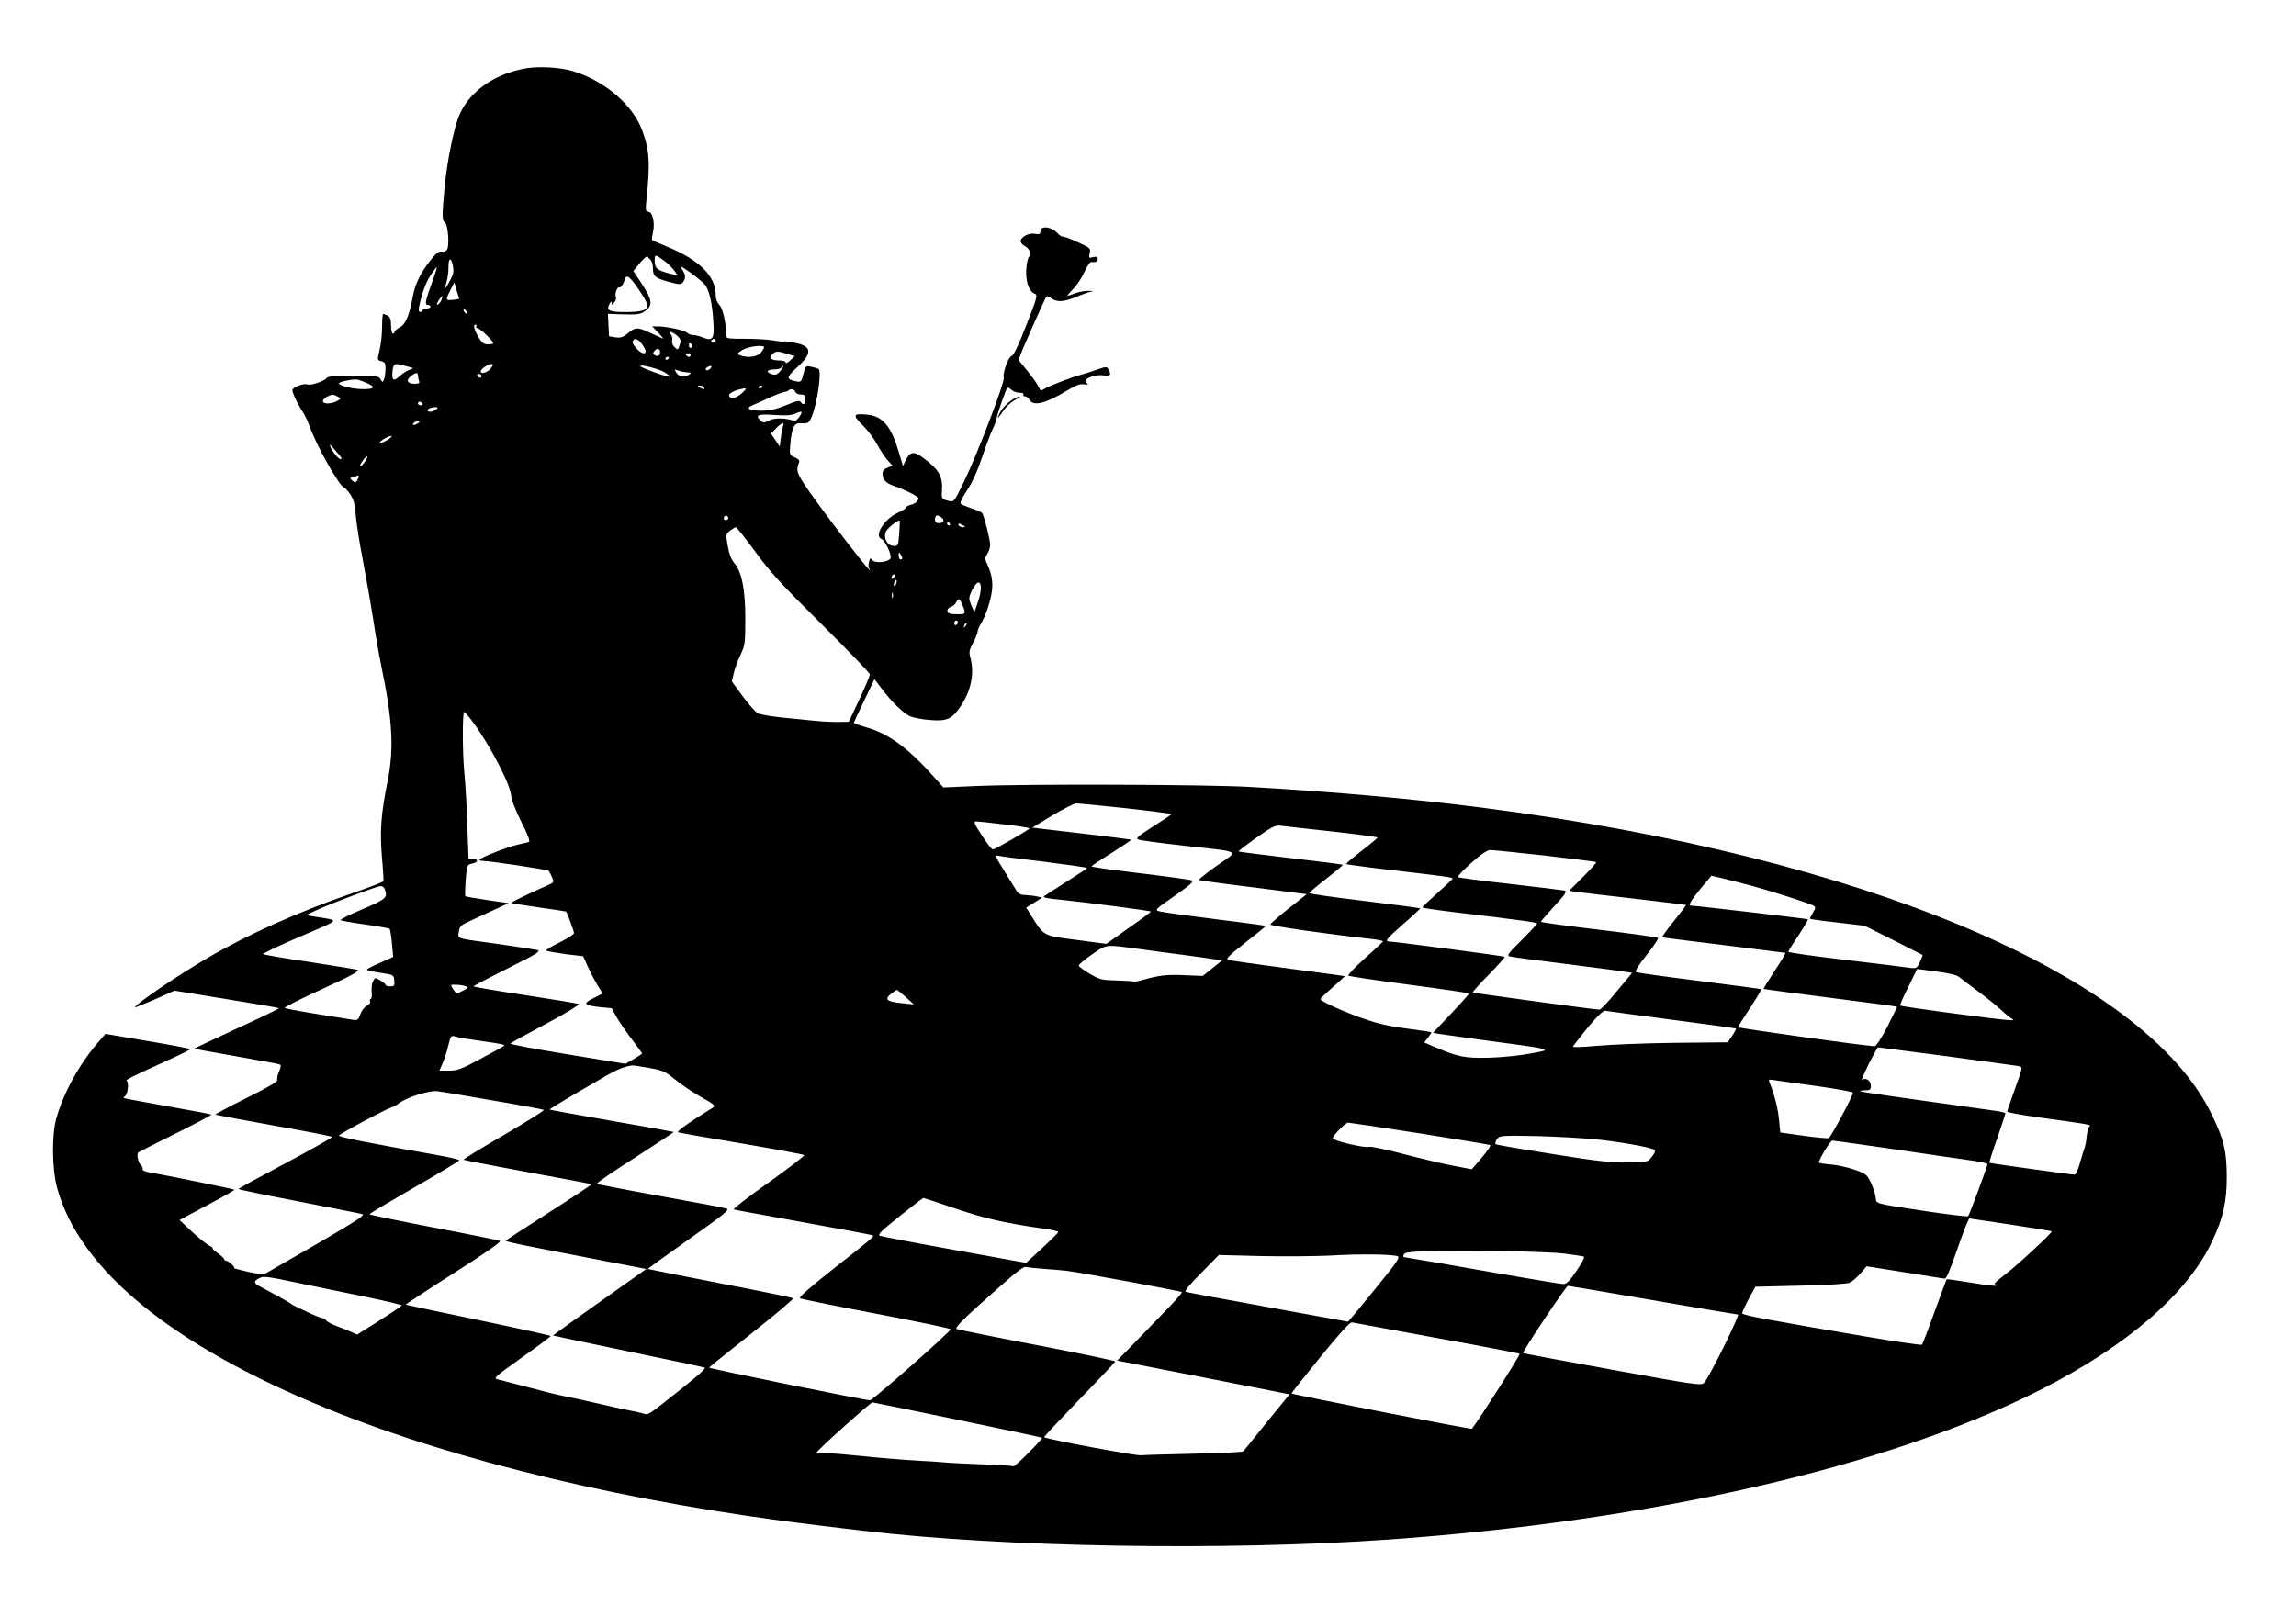  <svg version="1.0" xmlns="http://www.w3.org/2000/svg"
 width="1280pt" height="895pt" viewBox="0 0 1280 895"
 preserveAspectRatio="xMidYMid meet"><g transform="translate(0,895) scale(0.1,-0.1)"
fill="#000000" stroke="none">
<path d="M2940 8570 c-176 -28 -316 -123 -377 -256 -31 -69 -71 -260 -85 -414
-14 -153 -14 -180 2 -190 18 -11 27 -135 11 -154 -7 -8 -20 -12 -30 -9 -14 3
-31 -10 -61 -48 -56 -71 -86 -133 -99 -204 -20 -106 -40 -154 -72 -170 -16 -9
-29 -20 -29 -25 0 -6 -4 -10 -10 -10 -5 0 -10 20 -10 45 0 34 -5 47 -19 55
-11 5 -22 10 -25 10 -3 0 -6 -33 -6 -72 0 -40 -6 -99 -14 -130 -13 -56 -13
-57 10 -62 20 -5 24 -13 23 -44 0 -20 -4 -46 -8 -57 -8 -19 -8 -19 -19 0 -10
18 -22 20 -152 20 -100 0 -143 -4 -148 -12 -10 -17 -89 -44 -107 -37 -22 9
-85 -16 -85 -32 0 -16 33 -85 60 -124 9 -14 25 -47 35 -75 42 -117 172 -345
195 -345 4 0 19 -17 33 -37 19 -29 26 -55 30 -113 3 -41 21 -158 41 -260 19
-102 45 -248 57 -325 11 -77 31 -192 44 -255 63 -303 72 -462 37 -640 -38
-189 -45 -279 -33 -427 7 -75 10 -136 9 -137 -17 -10 -80 -34 -158 -61 -311
-107 -597 -234 -825 -368 -174 -102 -411 -264 -402 -274 2 -1 52 19 112 45
l108 48 289 -47 c159 -26 291 -48 293 -51 2 -2 -103 -53 -234 -113 -132 -61
-238 -111 -237 -112 1 -2 105 -21 232 -43 126 -22 235 -42 242 -45 10 -4 9
-12 -2 -40 -9 -20 -13 -41 -10 -48 3 -8 -60 -44 -172 -100 -97 -48 -175 -90
-173 -92 2 -2 148 -29 324 -61 176 -31 323 -60 327 -63 3 -3 -113 -69 -258
-146 -145 -77 -264 -142 -264 -145 0 -3 150 -34 333 -69 182 -36 343 -67 356
-71 19 -5 -24 -33 -245 -162 -148 -85 -279 -161 -290 -167 -17 -8 -42 -6 -105
8 -46 11 -80 20 -75 20 13 1 -30 41 -44 41 -5 0 -10 4 -10 8 0 5 -17 21 -37
35 -21 15 -33 27 -28 27 6 0 -3 7 -20 15 -16 9 -60 44 -97 79 l-67 63 155 83
c85 45 153 84 151 86 -3 4 -377 80 -480 98 -21 4 -35 11 -32 16 3 4 -2 16 -11
25 -15 14 -23 60 -13 69 2 2 96 50 208 105 112 56 202 104 200 106 -2 2 -112
23 -244 46 -132 24 -242 44 -245 46 -2 2 1 7 7 11 16 10 23 80 9 85 -11 4 34
26 252 125 56 25 102 49 102 52 0 3 -106 23 -236 45 l-236 40 -39 -45 c-108
-125 -196 -285 -236 -430 -25 -92 -23 -278 5 -382 123 -457 643 -882 1509
-1234 725 -295 1689 -524 2728 -649 116 -14 228 -27 250 -30 777 -93 2018
-114 2935 -50 1471 104 2783 405 3629 832 492 249 830 542 966 837 59 126 79
215 79 351 0 145 -15 209 -84 351 -376 776 -1938 1435 -4050 1708 -382 50
-854 92 -1315 118 -251 14 -1248 17 -1523 5 l-183 -8 -47 53 c-142 160 -251
243 -372 279 -44 13 -80 26 -80 29 1 3 26 59 58 124 l57 119 41 -54 c56 -74
118 -134 157 -153 18 -8 69 -18 113 -21 95 -8 123 6 172 81 56 83 75 182 52
266 -9 31 -7 43 15 84 14 26 25 54 25 62 0 8 9 29 20 47 30 49 61 151 62 205
1 44 -8 81 -34 137 -8 16 -6 27 6 44 9 13 16 36 16 51 0 28 -33 158 -44 177
-4 5 -30 17 -59 26 -28 10 -56 21 -61 26 -6 5 9 36 36 76 29 44 58 108 83 183
21 63 47 133 58 155 11 22 21 50 23 62 2 21 52 162 60 172 2 2 12 -3 22 -12
10 -10 31 -17 46 -17 16 0 25 -4 21 -10 -3 -5 1 -10 9 -10 8 0 20 -9 26 -20
20 -37 90 -20 205 50 51 31 76 41 98 37 25 -3 27 -2 14 8 -26 19 41 49 93 42
41 -5 47 1 30 32 -9 18 -12 18 -67 -1 -32 -11 -71 -24 -88 -28 -53 -14 -179
-63 -202 -78 -21 -13 -23 -12 -32 9 -5 13 -33 53 -61 88 l-52 64 22 56 c35 83
128 292 134 298 2 3 15 -2 28 -11 31 -22 69 -20 136 8 31 13 68 26 82 29 19 3
17 4 -10 5 -19 1 -53 -5 -75 -13 -22 -8 -42 -15 -45 -15 -2 0 12 17 32 38 21
20 49 63 63 95 15 32 32 57 38 56 26 -3 37 2 37 17 0 12 -6 15 -26 10 -24 -6
-25 -5 -19 22 6 27 3 30 -63 60 -38 18 -76 32 -84 32 -9 0 -21 7 -29 16 -33
40 -99 49 -99 14 0 -16 -5 -18 -30 -14 -33 7 -80 -17 -80 -41 0 -8 9 -19 20
-25 30 -16 43 -46 27 -62 -8 -7 -14 -40 -16 -75 -3 -67 16 -119 48 -131 17 -6
13 -21 -47 -174 -42 -110 -71 -169 -82 -173 -20 -6 -51 -94 -44 -122 6 -24
-150 -433 -222 -579 -53 -110 -56 -114 -82 -108 -41 10 -44 13 -41 53 7 82
-16 123 -103 187 -54 40 -75 37 -100 -15 l-14 -30 -23 77 c-41 141 -88 199
-169 209 -86 10 -92 0 -34 -57 28 -27 65 -76 82 -108 17 -32 43 -72 59 -89
l27 -30 -28 -11 c-20 -7 -28 -17 -28 -34 1 -33 19 -53 65 -68 52 -17 135 -58
135 -68 -1 -16 -17 -31 -43 -37 -15 -4 -27 -11 -27 -16 0 -4 -19 -17 -42 -27
-78 -34 -138 -131 -93 -148 19 -8 57 -88 50 -106 -9 -23 -87 -31 -102 -11 -10
13 -13 12 -18 -10 -4 -14 -4 -31 0 -36 52 -85 -245 299 -343 442 -61 90 -65
102 -47 150 4 9 -4 18 -24 27 -30 12 -30 13 -25 74 8 89 21 118 53 116 46 -3
50 -1 66 36 32 77 57 256 38 267 -5 3 -22 8 -40 12 -32 6 -33 6 -44 -40 -11
-45 -13 -47 -43 -41 -53 11 -53 22 3 73 91 82 90 122 -5 141 -31 7 -59 10 -63
8 -3 -2 -31 0 -61 6 -30 5 -101 9 -157 9 -76 -1 -103 2 -103 11 -3 81 -20 158
-39 177 -13 13 -21 34 -21 56 0 105 -91 196 -270 269 -44 19 -83 35 -85 38 -2
2 1 23 6 47 11 51 -4 111 -28 111 -13 0 -15 10 -10 58 23 214 18 285 -24 398
-53 142 -211 275 -387 328 -68 20 -182 27 -252 16z m768 -1078 c18 -14 41 -37
52 -52 l19 -27 -51 13 c-65 17 -78 29 -78 71 0 37 1 37 58 -5z m-84 12 c9 -8
16 -30 16 -47 0 -48 11 -57 86 -78 64 -17 70 -17 82 -2 16 23 15 39 -5 71 -16
23 -10 21 46 -18 35 -25 72 -56 83 -70 23 -32 39 -103 45 -207 6 -94 -4 -107
-61 -84 -17 7 -40 13 -51 13 -11 -1 -26 5 -35 13 -16 14 -113 35 -164 35 l-30
0 35 -36 c18 -20 30 -35 24 -32 -5 2 -36 16 -68 31 -72 34 -85 34 -126 -1 -28
-23 -41 -27 -70 -23 l-36 6 -3 63 -3 62 90 -3 c77 -2 93 1 118 19 43 32 40 60
-16 147 l-50 76 27 33 c23 28 42 47 49 48 1 0 9 -7 17 -16z m-1115 -118 c-27
-52 -33 -53 -19 -5 6 18 10 52 10 75 0 56 13 64 24 15 7 -35 5 -48 -15 -85z
m-98 -3 c-40 -112 -45 -133 -26 -133 8 0 15 -4 15 -10 0 -5 -9 -10 -19 -10
-11 0 -23 -4 -26 -10 -13 -20 -25 -9 -19 18 17 80 36 132 63 175 17 26 33 47
36 47 2 0 -8 -35 -24 -77z m1151 -49 c26 -38 48 -77 48 -86 0 -28 -33 -38
-125 -38 -91 0 -108 9 -86 47 8 14 11 15 11 3 0 -12 4 -11 15 4 8 10 12 23 9
28 -9 14 5 58 17 55 11 -2 23 15 33 46 9 29 27 16 78 -59z m-1002 -50 c0 -1
-16 -4 -35 -6 -41 -5 -42 -1 -14 55 l22 42 13 -45 c8 -25 14 -46 14 -46z m-99
-6 c-4 -12 -14 -24 -20 -26 -8 -3 -7 5 4 22 21 32 27 33 16 4z m139 -63 c7 -9
8 -15 2 -15 -5 0 -12 7 -16 15 -3 8 -4 15 -2 15 2 0 9 -7 16 -15z m55 -85 c-3
-5 0 -10 7 -10 13 0 88 -71 88 -84 0 -3 -13 -6 -29 -6 -22 0 -34 8 -49 33 -27
43 -36 77 -22 77 6 0 8 -4 5 -10z m1118 -50 c14 -12 24 -27 22 -35 -16 -51
-14 -49 -34 -31 -11 10 -17 25 -14 37 3 10 0 26 -7 34 -18 22 3 18 33 -5z
m-194 -49 c24 -33 27 -51 9 -51 -20 0 -67 51 -61 66 8 22 30 16 52 -15z m411
19 c0 -5 -7 -10 -16 -10 -8 0 -12 5 -9 10 3 6 10 10 16 10 5 0 9 -4 9 -10z
m-130 -31 c0 -5 -4 -9 -10 -9 -5 0 -10 7 -10 16 0 8 5 12 10 9 6 -3 10 -10 10
-16z m400 -6 c-1 -5 -9 -18 -19 -30 -20 -24 -74 -30 -116 -14 -18 7 -17 10 15
30 34 20 120 30 120 14z m-580 -28 c0 -19 -13 -25 -30 -15 -11 7 -11 11 -1 24
15 17 31 13 31 -9z m708 -8 l43 -13 -26 -24 c-14 -13 -25 -18 -25 -12 0 7 -14
12 -32 12 -48 0 -64 13 -43 34 20 19 27 20 83 3z m-538 -7 c0 -5 -4 -10 -9
-10 -6 0 -13 5 -16 10 -3 6 1 10 9 10 9 0 16 -4 16 -10z m-120 -14 c0 -3 -4
-8 -10 -11 -5 -3 -10 -1 -10 4 0 6 5 11 10 11 6 0 10 -2 10 -4z m-1465 -48
l40 -11 -27 -11 c-15 -6 -38 -22 -52 -35 -32 -30 -43 -22 -38 28 5 46 11 48
77 29z m473 -10 c-16 -24 -58 -37 -58 -19 0 13 40 41 58 41 12 0 12 -4 0 -22z
m967 -24 c23 -14 33 -24 23 -24 -19 0 -148 47 -157 57 -15 16 99 -12 134 -33z
m255 21 c-7 -8 -17 -12 -22 -9 -6 4 -5 10 3 15 22 14 33 10 19 -6z m393 -10
c-19 -25 -30 -29 -57 -19 -28 11 -17 24 18 24 19 0 38 5 41 10 3 6 8 10 11 10
3 0 -3 -11 -13 -25z m-533 -10 c36 -3 37 -4 20 -15 -25 -16 -54 -11 -69 11
-12 20 -11 21 6 14 10 -4 29 -9 43 -10z m-1490 -19 c0 -8 3 -21 6 -30 5 -12
-1 -16 -24 -16 -41 0 -51 19 -22 42 27 22 40 23 40 4z m354 -7 c-6 -11 -24 -2
-24 11 0 5 7 7 15 4 8 -4 12 -10 9 -15z m-636 -36 c47 -22 39 -33 -23 -33 -55
0 -135 19 -135 32 0 10 82 26 105 21 11 -3 35 -12 53 -20z m1877 -23 c8 -13
-5 -13 -25 0 -13 8 -13 10 2 10 9 0 20 -4 23 -10z m325 6 c0 -3 -4 -8 -10 -11
-5 -3 -10 -1 -10 4 0 6 5 11 10 11 6 0 10 -2 10 -4z m-116 -40 c-30 -26 -58
-33 -68 -17 -8 12 13 28 54 39 46 12 48 8 14 -22z m300 9 c3 -8 17 -15 31 -15
20 0 25 -5 25 -23 0 -31 -10 -40 -24 -21 -10 13 -20 11 -85 -16 -55 -22 -89
-30 -137 -30 -69 0 -91 14 -47 31 15 6 56 24 89 40 34 16 71 30 82 32 12 2 25
6 28 10 12 12 32 8 38 -8z m-2552 -26 c21 -11 21 -12 -3 -25 -32 -18 -79 -18
-79 -1 0 8 10 19 23 25 29 14 34 14 59 1z m473 -39 c3 -5 -1 -10 -9 -10 -9 0
-16 5 -16 10 0 6 4 10 9 10 6 0 13 -4 16 -10z m85 -25 c0 -2 -9 -9 -20 -15
-24 -13 -50 -2 -29 11 15 9 49 12 49 4z m2016 -50 c-10 -15 -23 -24 -30 -22
-43 17 -107 18 -137 3 -30 -15 -34 -15 -50 0 -32 29 -11 37 80 30 62 -4 94 -2
116 8 38 17 42 13 21 -19z m-2126 -35 c-20 -13 -33 -13 -25 0 3 6 14 10 23 10
15 0 15 -2 2 -10z m2035 -17 c-3 -10 -9 -39 -12 -66 l-6 -47 -24 36 -25 36 28
29 c31 33 50 38 39 12z m-2200 -73 c-16 -11 -37 -20 -45 -20 -19 0 40 38 60
39 8 1 2 -8 -15 -19z m-286 -73 c25 -26 30 -37 19 -37 -14 0 -58 59 -58 77 0
4 1 4 3 2 1 -2 18 -21 36 -42z m156 -51 c-10 -14 -21 -26 -26 -26 -5 0 0 13
12 30 27 36 38 33 14 -4z m-35 -83 c0 -5 -4 -14 -9 -22 -8 -13 -12 -13 -27 -1
-15 14 -15 15 7 21 13 4 25 7 27 8 1 1 2 -2 2 -6z m2060 -234 c0 -5 -7 -9 -15
-9 -9 0 -12 6 -9 15 6 15 24 11 24 -6z m1200 -10 c0 -15 -30 -23 -42 -11 -6 6
-8 18 -4 27 4 13 10 14 26 5 11 -6 20 -15 20 -21z m-247 -74 c-5 -69 -6 -71
-32 -69 -35 1 -58 45 -42 80 9 20 70 68 77 61 1 -1 0 -34 -3 -72z m282 55 c3
-5 1 -10 -4 -10 -6 0 -11 5 -11 10 0 6 2 10 4 10 3 0 8 -4 11 -10z m75 -10
c13 -8 13 -10 -2 -10 -9 0 -20 5 -23 10 -8 13 5 13 25 0z m-1159 -147 c83
-114 149 -185 370 -404 148 -147 269 -273 269 -280 -1 -8 -27 -70 -59 -139
l-59 -125 -63 -1 c-35 0 -98 3 -139 8 -41 4 -122 12 -179 18 -57 6 -114 16
-127 23 -12 7 -50 49 -83 94 l-61 83 11 47 c6 27 23 73 38 103 24 52 26 64 26
200 0 163 -19 260 -62 311 -16 19 -29 52 -36 95 -11 64 -11 66 13 85 14 10 28
19 33 19 4 0 53 -62 108 -137z m819 -35 c0 -5 -4 -8 -10 -8 -5 0 -10 10 -10
23 0 18 2 19 10 7 5 -8 10 -18 10 -22z m-48 -110 c-7 -7 -12 -8 -12 -2 0 14
12 26 19 19 2 -3 -1 -11 -7 -17z m14 -34 c-4 -9 -9 -15 -11 -12 -3 3 -3 13 1
22 4 9 9 15 11 12 3 -3 3 -13 -1 -22z m455 -103 l-19 -55 -17 39 c-15 37 -15
42 1 78 10 21 25 42 33 47 24 14 26 -44 2 -109z m-474 27 c-3 -7 -5 -2 -5 12
0 14 2 19 5 13 2 -7 2 -19 0 -25z m389 -43 c20 -49 19 -51 -33 -50 -36 0 -48
4 -51 17 -2 9 5 19 17 23 12 3 26 15 31 26 15 26 19 24 36 -16z m-26 -94 c0
-6 -4 -13 -10 -16 -5 -3 -10 1 -10 9 0 9 5 16 10 16 6 0 10 -4 10 -9z m41 -24
c-10 -9 -11 -8 -5 6 3 10 9 15 12 12 3 -3 0 -11 -7 -18z m-2740 -540 c96 -131
209 -351 209 -408 0 -16 25 -79 55 -139 39 -77 52 -112 43 -115 -7 -2 -35 -9
-62 -15 -51 -11 -194 -66 -210 -81 -6 -6 -2 -9 10 -9 48 -1 367 -49 373 -56 4
-5 13 -22 19 -37 12 -27 11 -28 -31 -46 -112 -50 -199 -92 -196 -96 3 -2 71
-13 154 -25 82 -11 150 -22 151 -23 6 -6 44 -110 44 -120 0 -7 -36 -30 -80
-52 -43 -21 -77 -41 -75 -45 2 -4 50 -12 105 -20 l101 -12 28 -62 c15 -33 40
-80 54 -103 l27 -43 -52 -26 c-61 -31 -54 -40 39 -50 l63 -6 30 -54 c17 -29
56 -85 86 -124 29 -39 54 -72 54 -74 0 -2 -21 -16 -46 -31 l-47 -27 -323 53
c-178 29 -321 56 -319 60 3 4 92 53 199 110 107 57 189 107 183 110 -7 4 -141
26 -299 50 -159 24 -288 46 -288 49 0 3 86 48 190 100 155 77 186 96 168 102
-13 3 -108 18 -213 33 -254 35 -232 28 -227 69 4 32 9 37 80 69 43 20 104 48
137 63 l60 28 -118 17 c-65 10 -121 19 -123 22 -2 2 -1 42 2 90 7 84 7 85 35
91 35 7 39 26 5 26 l-24 0 -7 193 c-3 105 -11 233 -16 282 -11 109 -12 345 -1
345 4 0 28 -28 53 -63z m3637 -474 c138 -15 252 -30 252 -33 0 -3 -46 -34
-102 -69 -83 -53 -98 -66 -82 -72 10 -5 123 -20 249 -34 338 -38 314 -24 189
-112 -58 -41 -103 -77 -101 -80 3 -2 139 -21 304 -41 l298 -38 -100 -79 c-55
-44 -101 -84 -103 -90 -2 -8 328 -55 566 -81 34 -4 62 -10 62 -13 0 -3 -46
-46 -101 -95 -55 -49 -96 -92 -92 -96 4 -4 158 -27 341 -51 182 -24 332 -46
332 -49 0 -3 -45 -54 -100 -112 l-101 -107 33 -6 c18 -3 114 -16 213 -30 443
-59 429 -56 295 -80 -58 -11 -160 -21 -228 -23 -133 -3 -171 4 -295 56 l-67
29 21 27 c12 15 20 28 18 30 -2 2 -64 11 -138 21 -95 12 -164 28 -240 55 -112
39 -241 98 -240 109 0 3 31 33 69 66 38 33 68 61 67 62 -1 1 -144 20 -317 43
-173 23 -323 44 -333 48 -14 6 6 25 97 97 63 49 114 90 112 92 -1 2 -128 19
-282 38 -153 19 -292 38 -309 43 -29 7 -28 9 84 87 91 64 109 81 94 86 -10 4
-140 22 -290 40 -150 18 -271 35 -268 38 2 4 53 38 114 76 60 38 109 71 107
72 -1 2 -81 12 -177 24 -96 11 -219 26 -274 32 l-100 12 110 67 c61 36 121 67
135 68 14 0 139 -12 278 -27z m-680 -90 c78 -9 142 -19 142 -22 0 -6 -188
-115 -205 -118 -5 -1 -33 34 -61 78 -39 59 -48 79 -35 79 9 0 80 -7 159 -17z
m1825 -39 c142 -16 257 -31 257 -34 0 -3 -40 -37 -90 -75 -49 -38 -88 -71 -85
-73 2 -2 75 -12 162 -23 412 -48 434 -51 431 -59 -2 -4 -40 -40 -85 -80 -46
-41 -83 -76 -83 -80 0 -3 89 -16 198 -29 108 -13 206 -25 217 -26 11 -2 66 -9
123 -16 56 -7 102 -15 102 -18 0 -3 -39 -45 -87 -93 -81 -81 -85 -87 -62 -92
13 -3 152 -22 309 -41 157 -20 304 -39 327 -43 l42 -7 -85 -102 c-46 -57 -90
-103 -97 -103 -23 0 -702 92 -706 96 -3 2 37 47 89 99 51 53 91 97 89 100 -5
4 -615 85 -644 85 -28 0 -15 16 80 99 53 46 94 85 93 86 -2 2 -141 20 -310 41
-170 20 -308 40 -308 44 0 4 43 41 95 81 52 40 93 75 91 77 -2 2 -133 19 -291
37 -158 19 -289 35 -290 37 -2 2 42 36 98 76 85 60 107 71 133 68 17 -2 146
-17 287 -32z m1192 -135 c154 -18 282 -34 284 -36 3 -2 -30 -39 -73 -82 l-78
-78 39 -6 c21 -3 166 -20 323 -38 157 -18 287 -34 289 -35 2 -2 -29 -43 -68
-91 -39 -48 -68 -89 -64 -90 5 -1 159 -21 343 -43 184 -23 338 -42 343 -43 4
-1 -23 -46 -59 -100 -36 -55 -64 -100 -62 -101 2 -2 169 -24 373 -50 203 -26
370 -48 371 -49 1 -1 -23 -51 -54 -112 -36 -69 -63 -110 -72 -109 -70 4 -760
101 -760 106 0 5 30 53 67 108 36 55 64 102 62 104 -2 2 -157 22 -344 46 -187
23 -346 46 -353 49 -9 5 8 33 58 96 39 49 67 91 63 95 -4 4 -153 25 -330 46
-178 21 -323 41 -323 44 0 3 34 42 75 87 61 66 72 83 58 87 -10 2 -146 19
-303 37 -157 17 -288 35 -292 38 -4 4 29 39 74 79 56 50 89 72 107 72 14 0
152 -14 306 -31z m-2787 -35 c127 -16 232 -31 232 -34 0 -3 -53 -38 -118 -79
-64 -41 -119 -76 -121 -78 -10 -8 11 -12 109 -22 137 -14 482 -59 486 -64 2
-1 -53 -43 -123 -91 l-125 -89 -167 22 c-186 24 -180 20 -250 132 l-30 48 45
28 44 28 -27 6 c-16 4 -45 7 -65 8 -27 1 -41 7 -51 24 -7 12 -37 59 -65 105
-29 46 -52 86 -52 89 0 3 10 3 23 0 12 -3 127 -18 255 -33z m3937 -133 c107
-29 326 -99 345 -111 13 -8 13 -13 -3 -39 -9 -16 -17 -31 -17 -34 0 -2 69 -12
153 -21 l152 -18 160 -80 c88 -45 161 -82 163 -83 2 -1 -5 -19 -15 -40 -16
-34 -20 -36 -53 -32 -19 3 -180 23 -357 44 -178 21 -323 41 -323 46 0 4 25 45
57 92 31 47 54 87 52 89 -4 3 -635 77 -651 76 -18 0 -4 25 52 94 l61 73 72
-17 c39 -10 108 -27 152 -39z m-7621 -17 c19 -49 11 -57 -124 -114 -71 -30
-126 -58 -122 -61 4 -3 66 -14 137 -24 72 -10 133 -21 137 -24 3 -3 9 -40 13
-82 l7 -75 -76 -34 c-42 -18 -74 -35 -71 -38 3 -3 38 -11 78 -17 71 -10 72
-11 75 -43 3 -29 0 -32 -22 -32 -14 0 -26 4 -26 8 0 4 -13 16 -30 25 -28 17
-29 17 -40 -4 -7 -12 -10 -39 -8 -60 2 -21 0 -39 -5 -39 -5 0 -7 -6 -4 -14 3
-8 -4 -18 -18 -24 -13 -6 -29 -27 -36 -47 -12 -33 -16 -36 -44 -31 -16 3 -106
17 -200 32 -93 15 -173 30 -178 34 -4 3 90 51 209 105 160 73 211 101 198 107
-11 3 -131 23 -269 44 -137 20 -253 40 -258 44 -4 3 88 47 205 97 234 100 225
89 88 111 l-55 9 60 28 c77 36 335 133 356 134 9 1 20 -6 23 -15z m4231 -339
c55 -8 156 -21 225 -30 69 -9 145 -20 169 -24 l45 -6 -55 -44 -54 -43 -97 4
c-100 5 -145 0 -233 -25 -27 -8 -53 -13 -58 -10 -4 2 -47 5 -95 6 -80 2 -92 5
-146 37 -33 19 -61 40 -62 45 -2 6 32 34 74 63 87 59 65 57 287 27z m4543
-150 c9 -8 58 -44 107 -81 50 -36 110 -86 135 -109 25 -23 52 -45 60 -48 9 -3
5 -6 -10 -6 -36 -1 -610 75 -616 82 -3 3 17 50 45 104 l49 100 106 -14 c59 -7
114 -20 124 -28z m-8323 -54 c18 -7 17 -9 -12 -24 -40 -21 -38 -22 -57 8 -16
25 -16 25 16 24 18 0 42 -4 53 -8z m2455 -61 l45 -41 -65 7 c-86 8 -101 21
-64 51 16 13 31 23 34 23 3 0 25 -18 50 -40z m4270 -126 c195 -25 357 -48 358
-49 2 -2 -7 -20 -21 -40 l-25 -37 -299 -3 c-164 -2 -359 -10 -435 -17 -87 -8
-134 -9 -129 -3 94 125 164 202 179 199 9 -2 177 -24 372 -50z m-6635 -119
c114 -16 134 -20 124 -28 -2 -2 -60 -34 -128 -70 -109 -59 -131 -67 -178 -67
l-53 0 16 38 c10 20 24 65 32 98 15 60 16 61 41 54 14 -5 80 -16 146 -25z
m8170 -85 c209 -28 390 -53 401 -55 21 -5 20 -8 -22 -125 -24 -66 -44 -124
-44 -128 0 -5 73 -18 163 -31 279 -38 309 -43 297 -51 -7 -4 -14 -29 -17 -56
-2 -27 -8 -58 -13 -69 -4 -11 -16 -48 -25 -82 -10 -35 -23 -63 -29 -63 -19 0
-471 63 -475 66 -2 2 17 63 43 136 25 73 46 136 46 139 0 4 -19 9 -42 13 -504
70 -763 107 -767 111 -2 3 10 5 27 5 27 0 32 4 32 25 0 30 -31 50 -49 32 -7
-7 9 32 35 86 27 53 51 97 54 97 3 0 176 -23 385 -50z m-7236 -65 c75 -13 89
-19 144 -64 34 -28 99 -72 145 -98 71 -39 82 -49 68 -58 -137 -85 -207 -135
-195 -139 8 -3 167 -31 354 -62 187 -32 344 -61 348 -65 5 -3 -85 -72 -198
-153 -114 -80 -201 -148 -194 -150 8 -3 181 -34 384 -71 204 -37 377 -69 385
-72 18 -6 26 1 -225 -197 -130 -103 -184 -151 -174 -156 8 -4 200 -43 426 -86
227 -43 413 -82 413 -86 0 -13 -431 -393 -449 -396 -16 -3 -891 175 -898 182
-1 1 105 87 237 191 132 104 236 192 232 196 -4 3 -187 41 -407 83 -220 43
-401 79 -403 80 -1 2 102 76 229 166 205 145 229 165 208 171 -13 5 -179 36
-369 70 -190 34 -348 65 -352 68 -4 4 91 69 212 146 120 77 217 141 216 143
-2 1 -158 30 -346 62 -189 33 -344 61 -346 63 -2 1 54 36 124 77 70 41 157 92
194 113 59 34 105 52 143 56 6 1 48 -6 94 -14z m6509 -101 c111 -16 202 -32
202 -37 0 -18 -123 -249 -135 -253 -7 -3 -70 3 -141 13 l-129 18 -7 70 c-5 61
-27 146 -53 209 -7 17 -5 18 26 13 19 -3 125 -18 237 -33z m-7383 -80 c154
-26 283 -50 287 -53 4 -3 -96 -66 -223 -140 -126 -73 -228 -136 -225 -138 2
-2 163 -33 357 -69 193 -35 354 -65 356 -68 2 -2 -104 -72 -237 -157 -132 -84
-240 -155 -240 -158 0 -4 80 -21 178 -40 97 -19 273 -53 391 -76 l214 -41
-261 -185 c-143 -101 -260 -185 -259 -186 2 -1 189 -41 417 -88 228 -47 421
-88 429 -91 8 -3 -39 -46 -120 -110 -212 -168 -190 -155 -230 -144 -19 5 -50
12 -69 15 -19 3 -73 15 -120 26 -135 31 -213 48 -245 54 -50 10 -103 23 -260
65 -44 11 -93 24 -109 28 -27 7 -20 13 133 122 89 63 161 117 161 120 0 3
-181 43 -402 89 -222 46 -404 85 -406 86 -2 1 119 81 268 176 166 105 266 175
258 179 -7 4 -174 38 -370 75 -197 38 -358 71 -358 74 0 4 113 71 250 150 138
79 250 147 250 151 0 4 -55 17 -122 29 -384 68 -548 100 -548 109 0 8 250 142
290 156 14 5 32 14 40 21 42 35 174 77 220 70 14 -1 151 -24 305 -51z m5171
-184 c214 -34 390 -63 392 -65 5 -5 -25 -46 -75 -103 l-28 -32 -105 20 c-58
11 -183 41 -279 66 -95 25 -180 43 -189 39 -22 -8 -202 34 -202 48 0 15 71 87
86 87 7 0 187 -27 400 -60z m999 -35 c163 -19 307 -47 312 -60 1 -6 -7 -23
-20 -38 -21 -27 -25 -28 -132 -29 -88 -2 -171 7 -420 47 -170 27 -313 51 -317
55 -4 3 -1 15 7 27 15 21 20 22 225 18 115 -3 270 -12 345 -20z m1657 -55
c189 -28 380 -56 426 -62 45 -7 82 -15 82 -19 0 -12 -101 -284 -108 -291 -4
-3 -106 9 -227 27 -312 48 -282 39 -289 83 -3 20 -16 57 -28 82 -21 41 -28 47
-93 69 -38 13 -98 26 -132 28 -35 3 -63 8 -63 10 0 18 64 123 75 123 8 0 169
-23 357 -50z m-5243 -330 c167 -56 273 -80 489 -111 45 -6 82 -15 82 -19 0 -4
-41 -44 -90 -90 l-90 -82 -398 72 c-218 39 -405 75 -416 79 -15 6 4 25 109
109 70 56 130 102 133 102 3 0 85 -27 181 -60z m6109 -126 c7 -5 -188 -186
-257 -239 -40 -30 -68 -55 -62 -55 6 0 11 -4 11 -8 0 -5 -62 2 -137 15 -75 12
-138 21 -140 20 -2 -2 -32 -84 -68 -182 -35 -98 -67 -180 -70 -183 -3 -4 -146
17 -318 46 -534 91 -681 118 -684 128 -1 5 14 41 35 79 l38 70 250 6 c146 3
260 10 275 16 14 6 42 30 61 52 l34 40 215 -34 c118 -19 217 -35 221 -35 9 0
30 48 70 165 17 50 39 108 48 131 l18 40 228 -34 c126 -19 230 -36 232 -38z
m-2718 -124 c52 -7 101 -14 108 -16 9 -2 -4 -29 -38 -79 -38 -56 -56 -75 -73
-75 -12 0 -114 16 -227 36 -113 19 -307 53 -431 75 -124 21 -229 39 -232 39
-4 0 -4 7 -1 15 5 11 32 15 127 18 217 7 669 -1 767 -13z m-928 -15 c14 -6 -4
-33 -102 -153 -65 -81 -132 -162 -147 -180 l-28 -32 -445 81 c-245 44 -451 83
-459 85 -10 3 18 38 85 105 l99 101 235 -6 c129 -3 305 -1 390 3 164 10 344 7
372 -4z m-1977 -70 c44 -3 103 -8 130 -11 77 -9 637 -113 644 -119 3 -3 -40
-52 -95 -108 -54 -56 -137 -141 -182 -188 l-84 -86 299 -58 c164 -32 380 -74
480 -94 l182 -36 -126 -155 c-68 -85 -128 -159 -132 -163 -4 -4 -126 -10 -272
-13 -145 -3 -280 -7 -299 -9 -29 -3 -527 90 -539 101 -2 2 86 96 195 209 110
113 200 209 202 213 1 4 -195 45 -435 91 -241 46 -444 87 -451 91 -9 4 31 47
121 128 206 185 251 222 267 217 8 -2 51 -7 95 -10z m-3782 -155 c114 -24 207
-46 207 -49 0 -3 -56 -41 -124 -84 l-125 -79 -33 15 c-18 8 -54 23 -80 32 -26
10 -53 24 -59 31 -6 8 -16 14 -22 14 -5 0 -31 10 -56 21 -25 12 -62 29 -81 38
-19 9 -37 19 -40 22 -5 6 -103 60 -162 91 -45 22 -47 33 -12 51 22 12 46 9
202 -24 97 -20 270 -56 385 -79z m7181 -20 c255 -44 469 -80 475 -80 13 0
-164 -358 -189 -381 -16 -16 -51 -11 -511 73 -272 49 -496 91 -498 93 -6 6
240 375 250 375 5 0 218 -36 473 -80z m-1204 -211 c250 -45 458 -85 462 -88 5
-5 -220 -358 -266 -418 -4 -5 -1006 192 -1006 197 0 3 72 94 161 203 116 142
165 196 177 193 10 -2 222 -41 472 -87z m-2671 -456 c256 -53 468 -98 470
-100 7 -5 -151 -163 -158 -159 -3 2 -78 7 -166 10 -88 4 -185 8 -215 11 -30 3
-98 7 -150 10 -52 3 -122 8 -155 11 -64 5 -82 7 -267 25 -65 6 -125 8 -134 5
-8 -3 -14 -1 -12 4 4 14 301 280 312 280 5 0 218 -44 475 -97z"/>
<path d="M5655 6728 c-32 -17 -66 -51 -81 -80 -21 -41 -11 -34 20 12 14 22 43
48 63 59 21 11 34 20 28 20 -5 0 -19 -5 -30 -11z"/>
</g>
</svg>
